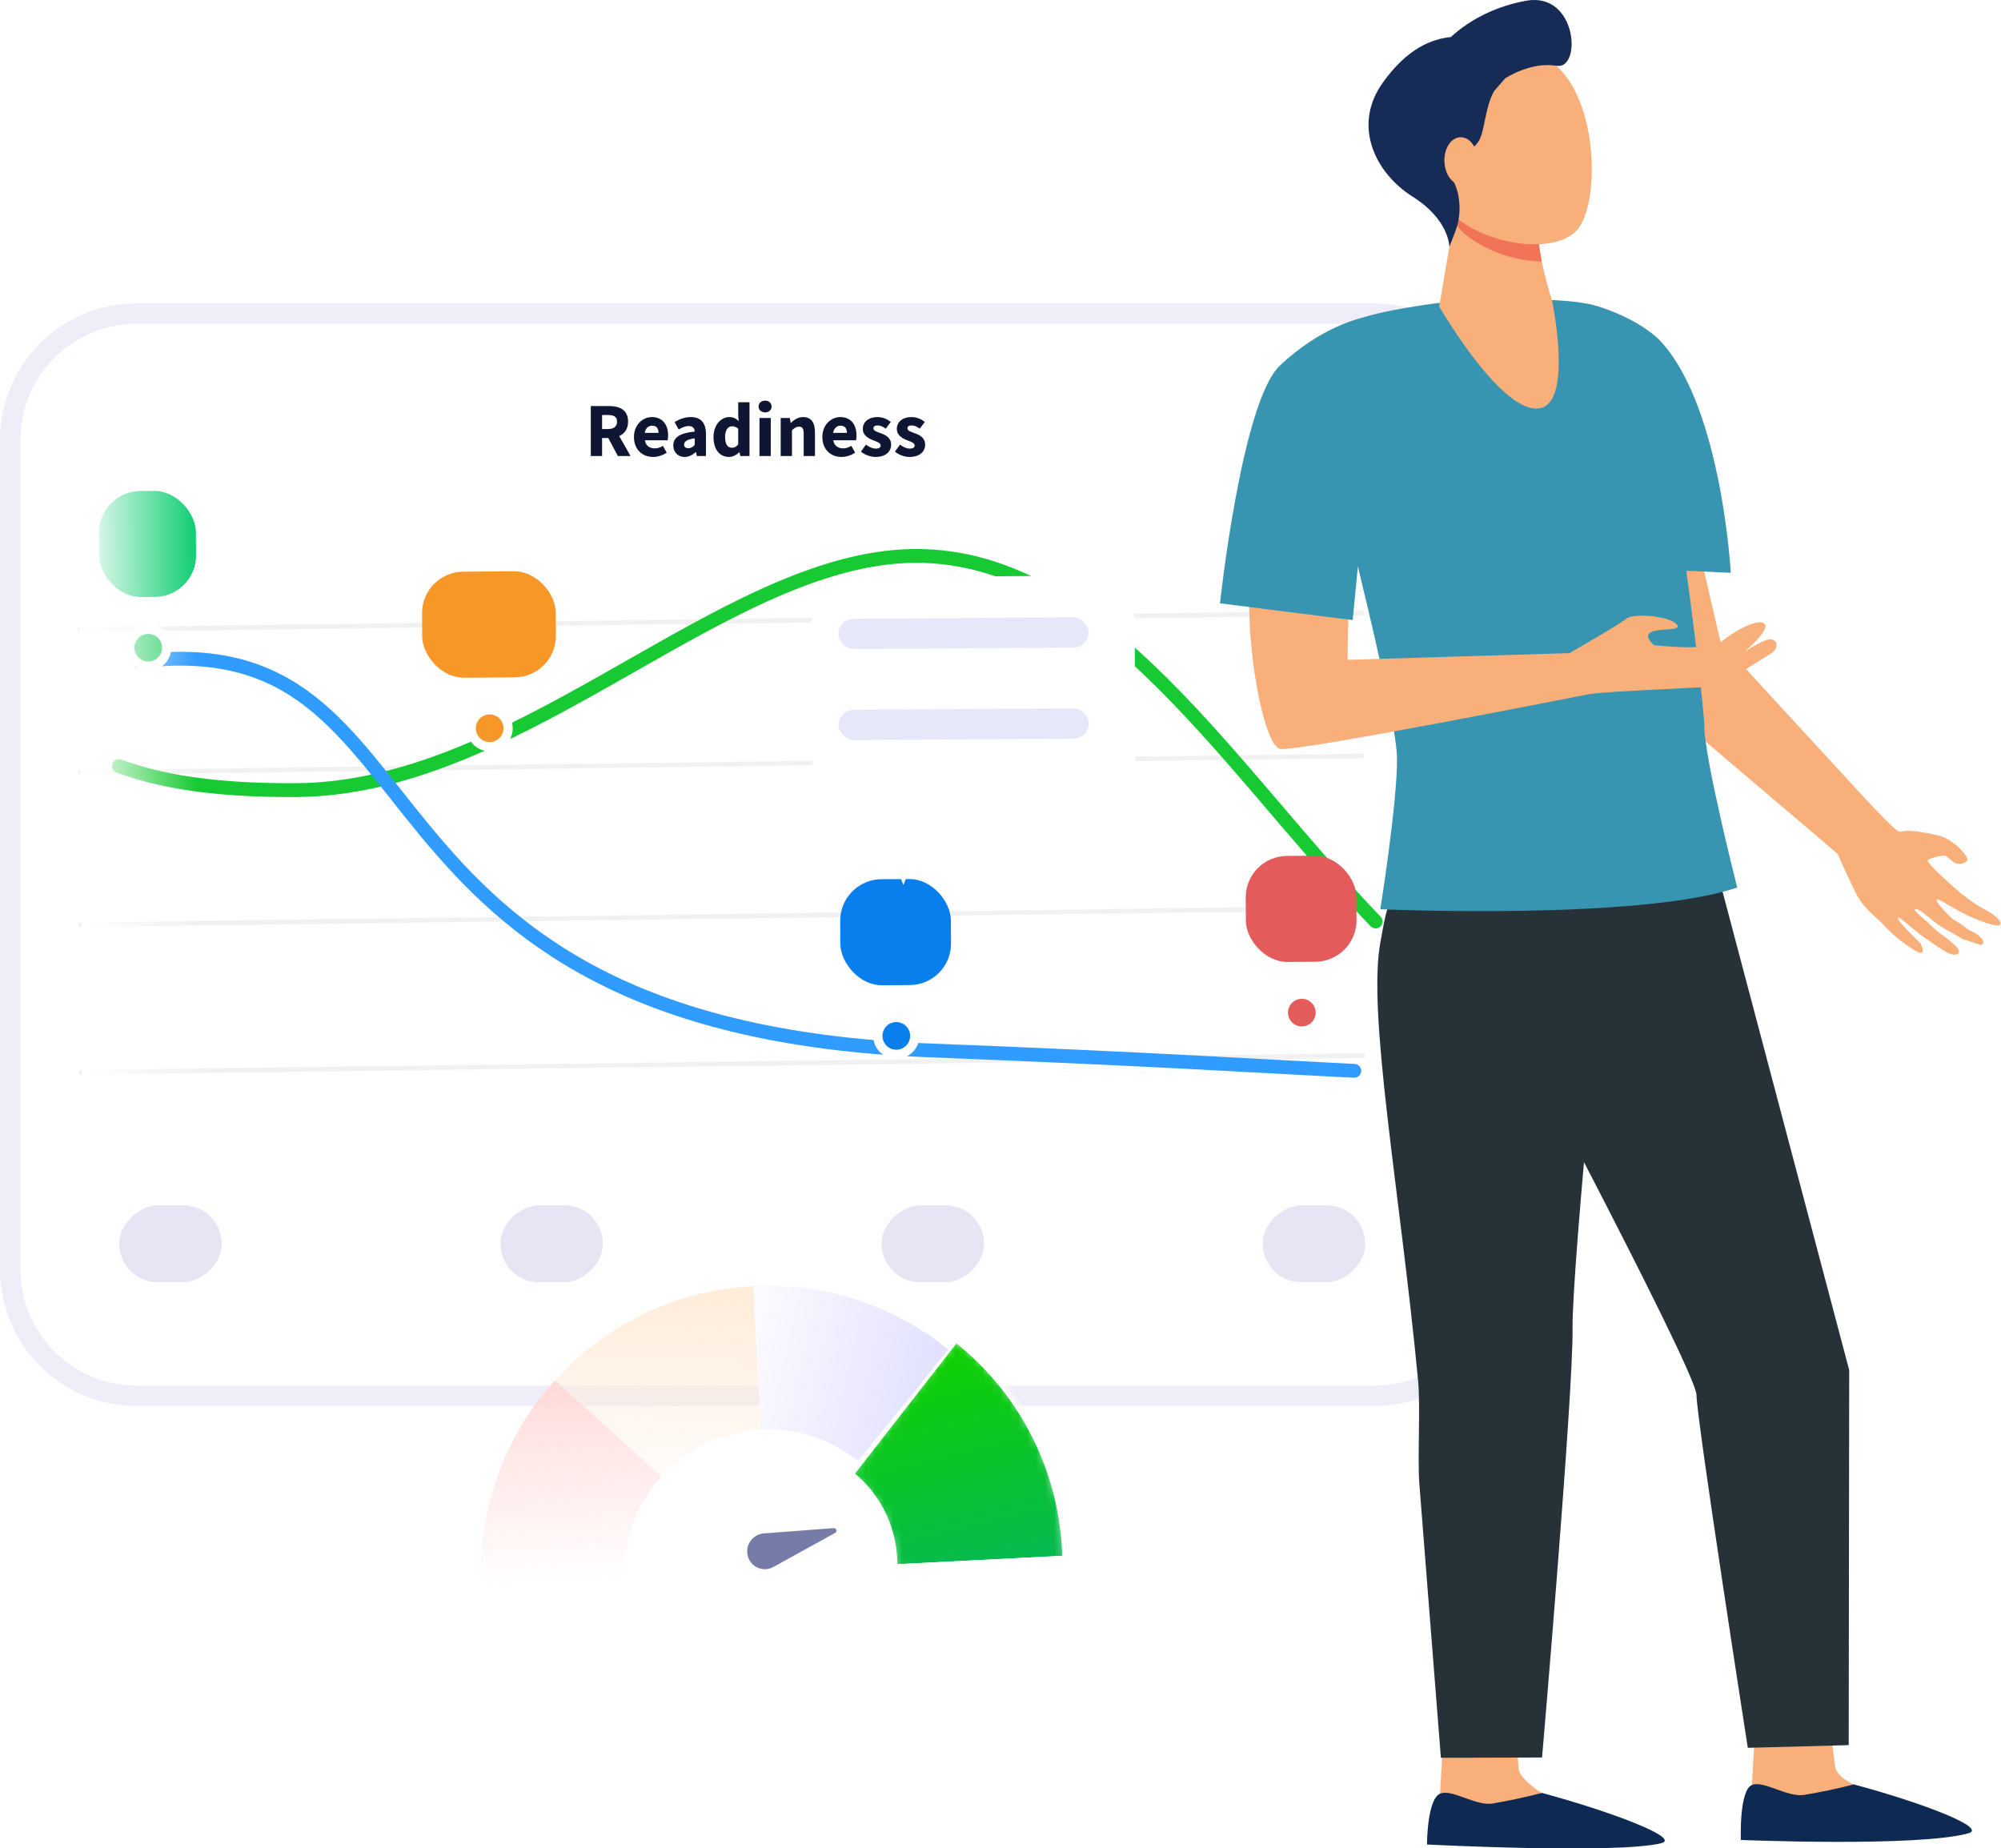 <svg width="223" height="206" viewBox="0 0 223 206" fill="none" xmlns="http://www.w3.org/2000/svg">
<path d="M15.224 34.95L153.181 34.95C160.96 34.95 167.266 41.256 167.267 49.035V141.478C167.266 149.257 160.96 155.564 153.181 155.564H15.224C7.444 155.564 1.138 149.257 1.138 141.478L1.138 49.035C1.138 41.256 7.444 34.95 15.224 34.95Z" fill="white" stroke="#EFEDF8" stroke-width="2.276"/>
<path d="M65.842 50.826V45.252H67.851C69.031 45.252 69.997 45.663 69.997 46.988C69.997 47.808 69.603 48.33 69.005 48.595L70.27 50.826H68.86L67.791 48.817H67.099V50.826H65.842ZM67.099 47.817H67.748C68.406 47.817 68.766 47.535 68.766 46.988C68.766 46.441 68.406 46.252 67.748 46.252H67.099V47.817ZM72.796 50.929C71.582 50.929 70.651 50.108 70.651 48.706C70.651 47.33 71.634 46.483 72.651 46.483C73.856 46.483 74.455 47.364 74.455 48.518C74.455 48.74 74.429 48.971 74.404 49.074H71.865C71.976 49.689 72.403 49.971 72.968 49.971C73.284 49.971 73.574 49.877 73.882 49.689L74.301 50.45C73.865 50.749 73.301 50.929 72.796 50.929ZM71.856 48.244H73.386C73.386 47.774 73.181 47.441 72.677 47.441C72.284 47.441 71.942 47.706 71.856 48.244ZM76.3 50.929C75.522 50.929 75.035 50.364 75.035 49.646C75.035 48.757 75.744 48.27 77.42 48.099C77.394 47.723 77.215 47.483 76.753 47.483C76.394 47.483 76.044 47.629 75.633 47.868L75.18 47.039C75.719 46.714 76.326 46.483 76.993 46.483C78.078 46.483 78.677 47.099 78.677 48.398V50.826H77.651L77.565 50.39H77.531C77.172 50.706 76.779 50.929 76.3 50.929ZM76.728 49.954C77.01 49.954 77.198 49.817 77.42 49.595V48.851C76.531 48.971 76.24 49.227 76.24 49.552C76.24 49.826 76.428 49.954 76.728 49.954ZM81.253 50.929C80.201 50.929 79.517 50.091 79.517 48.706C79.517 47.321 80.381 46.483 81.278 46.483C81.749 46.483 82.031 46.654 82.321 46.928L82.27 46.278V44.833H83.527V50.826H82.501L82.415 50.407H82.381C82.082 50.706 81.663 50.929 81.253 50.929ZM81.578 49.903C81.851 49.903 82.065 49.8 82.27 49.518V47.783C82.048 47.578 81.8 47.509 81.569 47.509C81.167 47.509 80.808 47.885 80.808 48.689C80.808 49.527 81.09 49.903 81.578 49.903ZM84.64 50.826V46.586H85.897V50.826H84.64ZM85.264 45.962C84.845 45.962 84.538 45.688 84.538 45.304C84.538 44.919 84.845 44.654 85.264 44.654C85.692 44.654 85.991 44.919 85.991 45.304C85.991 45.688 85.692 45.962 85.264 45.962ZM87.003 50.826V46.586H88.029L88.114 47.124H88.148C88.507 46.782 88.935 46.483 89.508 46.483C90.431 46.483 90.824 47.133 90.824 48.193V50.826H89.567V48.355C89.567 47.74 89.405 47.552 89.046 47.552C88.73 47.552 88.533 47.697 88.26 47.962V50.826H87.003ZM93.793 50.929C92.579 50.929 91.647 50.108 91.647 48.706C91.647 47.33 92.63 46.483 93.648 46.483C94.853 46.483 95.451 47.364 95.451 48.518C95.451 48.74 95.426 48.971 95.4 49.074H92.861C92.972 49.689 93.4 49.971 93.964 49.971C94.28 49.971 94.571 49.877 94.879 49.689L95.297 50.45C94.862 50.749 94.297 50.929 93.793 50.929ZM92.853 48.244H94.383C94.383 47.774 94.178 47.441 93.673 47.441C93.28 47.441 92.938 47.706 92.853 48.244ZM97.568 50.929C97.012 50.929 96.371 50.689 95.944 50.339L96.508 49.552C96.893 49.843 97.243 49.997 97.602 49.997C97.978 49.997 98.141 49.86 98.141 49.638C98.141 49.356 97.713 49.227 97.277 49.056C96.764 48.86 96.157 48.509 96.157 47.808C96.157 47.022 96.799 46.483 97.782 46.483C98.431 46.483 98.91 46.748 99.278 47.022L98.713 47.774C98.406 47.552 98.115 47.415 97.816 47.415C97.491 47.415 97.337 47.535 97.337 47.748C97.337 48.022 97.73 48.125 98.166 48.287C98.705 48.484 99.312 48.783 99.312 49.561C99.312 50.33 98.705 50.929 97.568 50.929ZM101.358 50.929C100.802 50.929 100.161 50.689 99.734 50.339L100.298 49.552C100.683 49.843 101.033 49.997 101.392 49.997C101.768 49.997 101.931 49.86 101.931 49.638C101.931 49.356 101.503 49.227 101.067 49.056C100.555 48.86 99.948 48.509 99.948 47.808C99.948 47.022 100.589 46.483 101.572 46.483C102.222 46.483 102.7 46.748 103.068 47.022L102.504 47.774C102.196 47.552 101.905 47.415 101.606 47.415C101.281 47.415 101.127 47.535 101.127 47.748C101.127 48.022 101.521 48.125 101.957 48.287C102.495 48.484 103.102 48.783 103.102 49.561C103.102 50.33 102.495 50.929 101.358 50.929Z" fill="#0E1633"/>
<rect x="13.305" y="142.893" width="8.542" height="11.389" rx="4.271" transform="rotate(-90 13.305 142.893)" fill="#E5E5F3"/>
<rect x="13.305" y="142.893" width="8.542" height="11.389" rx="4.271" transform="rotate(-90 13.305 142.893)" fill="#E5E5F3"/>
<rect x="55.785" y="142.893" width="8.542" height="11.389" rx="4.271" transform="rotate(-90 55.785 142.893)" fill="#E5E5F3"/>
<rect x="55.785" y="142.893" width="8.542" height="11.389" rx="4.271" transform="rotate(-90 55.785 142.893)" fill="#E5E5F3"/>
<rect x="98.266" y="142.894" width="8.542" height="11.389" rx="4.271" transform="rotate(-90 98.266 142.894)" fill="#E5E5F3"/>
<rect x="98.266" y="142.894" width="8.542" height="11.389" rx="4.271" transform="rotate(-90 98.266 142.894)" fill="#E5E5F3"/>
<rect x="140.742" y="142.893" width="8.542" height="11.389" rx="4.271" transform="rotate(-90 140.742 142.893)" fill="#E5E5F3"/>
<rect x="140.742" y="142.893" width="8.542" height="11.389" rx="4.271" transform="rotate(-90 140.742 142.893)" fill="#E5E5F3"/>
<line y1="-0.257" x2="143.266" y2="-0.257" transform="matrix(1 -0.013 0.004 1 8.812 119.765)" stroke="#F1F1F1" stroke-width="0.514"/>
<line y1="-0.257" x2="143.266" y2="-0.257" transform="matrix(1 -0.013 0.004 1 8.754 103.319)" stroke="#F1F1F1" stroke-width="0.514"/>
<line y1="-0.257" x2="143.266" y2="-0.257" transform="matrix(1 -0.013 0.004 1 8.695 86.362)" stroke="#F1F1F1" stroke-width="0.514"/>
<line y1="-0.257" x2="143.266" y2="-0.257" transform="matrix(1 -0.013 0.004 1 8.695 70.433)" stroke="#F1F1F1" stroke-width="0.514"/>
<path d="M13.246 85.376C17.693 87.036 23.767 88.119 33.033 88.058C56.969 87.898 78.318 64.692 98.686 62.172C121.349 59.368 136.017 84.725 153.307 102.705" stroke="#17CA33" stroke-width="1.542" stroke-linecap="round"/>
<path d="M15.521 73.716C50.829 69.329 36.174 114.457 103.626 117.069C128.434 118.029 141.232 118.873 150.926 119.344" stroke="#319CFF" stroke-width="1.542" stroke-linecap="round"/>
<rect x="138.797" y="95.424" width="12.333" height="11.819" rx="4.625" transform="rotate(-0.381 138.797 95.424)" fill="#E45B5B"/>
<path d="M145.07 110.8C146.205 110.793 147.132 111.707 147.139 112.842C147.146 113.977 146.232 114.904 145.097 114.912C143.962 114.919 143.036 114.005 143.028 112.87C143.02 111.735 143.935 110.808 145.07 110.8Z" fill="#E45B5B" stroke="white" stroke-width="1.028"/>
<rect x="93.606" y="98.02" width="12.333" height="11.819" rx="4.625" transform="rotate(-0.381 93.606 98.02)" fill="#097FED"/>
<path d="M99.874 113.395C101.01 113.388 101.936 114.302 101.944 115.437C101.951 116.572 101.037 117.499 99.902 117.507C98.767 117.514 97.84 116.6 97.832 115.465C97.825 114.329 98.739 113.403 99.874 113.395Z" fill="#097FED" stroke="white" stroke-width="1.028"/>
<rect x="47.004" y="63.743" width="14.903" height="11.819" rx="4.625" transform="rotate(-0.381 47.004 63.743)" fill="#F69728"/>
<path d="M54.558 79.11C55.693 79.103 56.62 80.017 56.627 81.152C56.635 82.287 55.72 83.213 54.585 83.221C53.45 83.229 52.524 82.314 52.516 81.179C52.509 80.044 53.423 79.118 54.558 79.11Z" fill="#F69728" stroke="white" stroke-width="1.028"/>
<rect x="11.008" y="54.752" width="10.792" height="11.819" rx="4.625" transform="rotate(-0.381 11.008 54.752)" fill="#10CE73"/>
<path d="M16.507 70.133C17.642 70.126 18.569 71.04 18.577 72.175C18.584 73.31 17.67 74.237 16.535 74.244C15.399 74.252 14.473 73.338 14.465 72.202C14.458 71.067 15.372 70.141 16.507 70.133Z" fill="#39D271" stroke="white" stroke-width="1.028"/>
<g filter="url(#filter0_d_18245_93152)">
<path d="M88.917 67.446C88.898 64.608 91.183 62.292 94.022 62.273L119.734 62.102C122.572 62.083 124.888 64.368 124.907 67.207L125.033 86.201C125.052 89.046 122.755 91.366 119.909 91.374L102.901 91.423C101.844 91.426 100.897 92.075 100.514 93.06L99.142 96.581L97.729 93.091C97.33 92.106 96.365 91.468 95.302 91.487L94.274 91.505C91.414 91.557 89.062 89.262 89.043 86.401L88.917 67.446Z" fill="white"/>
</g>
<rect x="93.422" y="68.968" width="27.875" height="3.383" rx="1.692" transform="rotate(-0.381 93.422 68.968)" fill="#E6E8FA"/>
<rect x="93.449" y="79.116" width="27.875" height="3.383" rx="1.692" transform="rotate(-0.381 93.449 79.116)" fill="#E6E8FA"/>
<rect x="8.695" y="49.311" width="13.005" height="73.827" transform="rotate(-0.381 8.695 49.311)" fill="url(#paint0_linear_18245_93152)"/>
<g clip-path="url(#clip0_18245_93152)">
<mask id="path-25-inside-1_18245_93152" fill="white">
<path d="M106.519 149.101C110.544 152.239 113.759 156.295 115.897 160.929C118.034 165.563 119.032 170.642 118.807 175.74L99.547 174.889C99.637 172.863 99.24 170.845 98.391 169.004C97.541 167.163 96.264 165.551 94.665 164.304L106.519 149.101Z"/>
</mask>
<path d="M106.519 149.101C110.544 152.239 113.759 156.295 115.897 160.929C118.034 165.563 119.032 170.642 118.807 175.74L99.547 174.889C99.637 172.863 99.24 170.845 98.391 169.004C97.541 167.163 96.264 165.551 94.665 164.304L106.519 149.101Z" fill="url(#paint1_linear_18245_93152)" stroke="white" stroke-width="0.889" mask="url(#path-25-inside-1_18245_93152)"/>
<path d="M83.948 143.336C91.814 142.937 99.551 145.454 105.677 150.405L95.623 162.844C92.56 160.369 88.691 159.11 84.758 159.309L83.948 143.336Z" fill="url(#paint2_linear_18245_93152)"/>
<path d="M61.832 153.838C64.648 150.721 68.051 148.19 71.845 146.387C75.64 144.585 79.752 143.548 83.948 143.336L84.758 159.309C82.66 159.416 80.604 159.934 78.707 160.835C76.809 161.736 75.108 163.002 73.7 164.561L61.832 153.838Z" fill="url(#paint3_linear_18245_93152)"/>
<path d="M53.62 176.903C53.407 172.708 54.023 168.512 55.432 164.554C56.841 160.597 59.016 156.956 61.832 153.838L73.7 164.561C72.292 166.119 71.204 167.94 70.5 169.919C69.796 171.898 69.488 173.996 69.594 176.093L53.62 176.903Z" fill="url(#paint4_linear_18245_93152)"/>
<path d="M85.118 170.789L92.903 170.2C93.327 170.168 93.49 170.738 93.117 170.944L86.25 174.737C85.031 175.41 83.52 174.738 83.21 173.384C82.922 172.12 83.829 170.886 85.118 170.789Z" fill="#767BA8" stroke="white" stroke-width="0.222"/>
</g>
<g clip-path="url(#clip1_18245_93152)">
<path fill-rule="evenodd" clip-rule="evenodd" d="M216.008 93.115C212.18 92.221 212.086 92.799 211.602 92.668C211.028 92.519 206.349 87.363 206.349 87.363C206.349 87.363 192.427 72.247 191.71 71.404L187.138 51.728H174.139C174.139 51.728 179.841 72.977 180.383 74.021C180.925 75.065 202.924 93.496 204.789 95.173C204.789 95.173 206.017 97.924 206.86 99.613C207.702 101.302 209.477 102.547 209.809 102.968C210.774 104.038 211.911 104.993 213.189 105.805C215.008 106.983 214.031 105.142 214.031 105.142C214.031 105.142 211.203 102.439 211.526 102.275C211.781 102.144 213.206 103.699 215.201 105.007C215.716 105.358 216.223 105.69 216.694 105.988C217.926 106.782 218.957 106.361 217.85 105.339C217.358 104.872 216.818 104.44 216.236 104.049C215.72 103.658 215.246 103.231 214.82 102.771C214.3 102.351 213.815 101.903 213.368 101.429C213.453 101.429 213.426 101.149 213.986 101.496C214.659 101.91 215.815 103.069 216.873 103.602C217.474 103.915 218.666 104.627 218.666 104.627C218.666 104.627 220.759 105.373 220.867 105.309C221.458 104.825 220.257 103.964 219.365 103.632C218.854 103.194 218.286 102.805 217.671 102.472C217.671 102.472 215.524 100.519 215.878 100.236C216.035 100.12 217.541 101.183 219.248 102.01C220.826 102.756 222.606 103.337 222.875 103.088C223.323 102.674 221.705 101.645 221.705 101.645C221.705 101.645 220.512 100.996 220.14 100.75C219.768 100.504 218.5 99.542 218.5 99.542C218.5 99.542 214.466 96.079 214.856 95.848C215.246 95.617 216.461 95.266 216.81 95.401C217.16 95.535 217.604 96.079 217.953 96.213C218.173 96.289 218.416 96.302 218.645 96.251C218.874 96.199 219.077 96.087 219.222 95.93C219.504 95.583 218.195 94.357 218.195 94.357C218.195 94.357 217.115 93.362 216.008 93.115Z" fill="#F9AF79"/>
<path fill-rule="evenodd" clip-rule="evenodd" d="M195.62 192.215L195.239 199.026C195.082 199.906 194.436 202.042 194.445 202.821C194.481 205.773 210.196 200.185 206.646 198.91C206.323 198.795 204.633 197.915 204.517 196.905C204.333 195.361 203.885 192.248 203.885 192.248L195.62 192.215Z" fill="#F9AF79"/>
<path fill-rule="evenodd" clip-rule="evenodd" d="M206.604 198.875C204.768 199.35 202.902 199.744 201.015 200.053C199.119 200.303 196.591 198.428 195.26 198.935C193.79 199.513 194.009 205.067 194.009 205.067C194.009 205.067 213.794 205.88 219.365 204.322C221.57 203.733 214.202 200.915 206.604 198.875Z" fill="#0E2952"/>
<path fill-rule="evenodd" clip-rule="evenodd" d="M160.866 193.158L160.48 199.988C160.323 200.849 159.678 202.97 159.687 203.783C159.723 206.735 175.437 201.132 171.883 199.853C171.565 199.738 169.368 198.198 169.252 197.203C169.068 195.645 169.126 193.192 169.126 193.192L160.866 193.158Z" fill="#F9AF79"/>
<path fill-rule="evenodd" clip-rule="evenodd" d="M171.846 199.824C170.009 200.3 168.143 200.7 166.257 201.02C164.361 201.251 161.838 199.376 160.502 199.902C159.032 200.484 159.032 205.572 159.032 205.572C159.032 205.572 180.192 206.664 185.15 205.423C187.377 204.86 179.444 201.878 171.846 199.824Z" fill="#0E2952"/>
<path fill-rule="evenodd" clip-rule="evenodd" d="M184.661 94.74L191.362 97.074L206.082 152.698L206.028 194.499L194.782 194.797C194.782 194.797 189.099 158.301 189.063 155.468C189.027 152.635 164.218 106.092 164.218 106.092L184.661 94.74Z" fill="#263238"/>
<path fill-rule="evenodd" clip-rule="evenodd" d="M179.547 97.854C179.547 97.854 175.163 140.833 175.253 148.076C175.343 155.32 171.855 195.876 171.855 195.876L160.578 195.909C160.578 195.909 159.614 183.577 158.18 165.415C157.956 162.563 158.319 156.841 158.037 153.858C156.024 132.691 152.308 112.77 153.868 104.848C154.115 103.573 154.576 100.24 155.545 99.394C162.851 93.001 179.547 97.854 179.547 97.854Z" fill="#263238"/>
<path fill-rule="evenodd" clip-rule="evenodd" d="M192.887 63.845L179.234 63.2C179.234 63.2 178.431 53.053 178.378 48.214C178.302 42.346 176.047 33.712 176.89 33.861C179.256 34.309 183.353 36.068 185.271 38.253C191.91 45.779 192.887 63.845 192.887 63.845Z" fill="#3795B2"/>
<path fill-rule="evenodd" clip-rule="evenodd" d="M160.186 33.779C160.186 33.779 152.414 34.755 150.383 36.015C148.093 37.439 145.574 40.623 145.574 40.623C145.574 40.623 155.587 78.1 155.686 84.43C155.758 89.302 153.826 101.335 153.826 101.335C153.826 101.335 182.714 102.61 193.605 98.916C193.605 98.916 189.975 84.675 189.93 80.918C189.885 77.16 185.331 43.109 184.363 40.739C183.467 38.584 181.88 34.722 176.591 33.793C171.302 32.865 160.186 33.779 160.186 33.779Z" fill="#3795B2"/>
<path fill-rule="evenodd" clip-rule="evenodd" d="M162.183 23.654L160.39 34.159C160.39 34.159 167.561 46.591 171.761 45.462C175.271 44.533 172.971 33.495 172.971 33.495C172.971 33.495 170.99 27.594 171.515 24.612C172.039 21.629 162.183 23.654 162.183 23.654Z" fill="#F9AF79"/>
<path fill-rule="evenodd" clip-rule="evenodd" d="M171.515 24.612C172.053 21.63 162.184 23.669 162.184 23.669L162.036 24.545C162.294 25.075 162.663 25.564 163.125 25.987C165.442 27.913 168.547 29.043 171.82 29.152C171.498 27.546 171.296 25.823 171.515 24.612Z" fill="#F27458"/>
<path fill-rule="evenodd" clip-rule="evenodd" d="M160.377 8.835C160.099 8.749 158.284 20.802 162.049 24.067C165.814 27.333 173.08 28.373 175.652 25.741C178.49 22.837 178.189 9.912 172.358 6.546C166.527 3.18 160.377 8.835 160.377 8.835Z" fill="#F9AF79"/>
<path fill-rule="evenodd" clip-rule="evenodd" d="M170.072 0.082C166.84 0.674 163.909 2.088 161.686 4.127C159.655 4.343 156.903 5.286 154.102 9.215C150.655 14.039 153.308 19.325 157.423 21.913C161.538 24.5 161.524 27.504 161.524 27.504L162.143 25.916C162.608 24.736 162.761 23.486 162.591 22.252C162.509 21.491 162.277 20.747 161.905 20.049C160.901 18.308 163.976 17.13 164.828 15.672C165.478 14.554 165.478 11.993 166.509 10.151L167.746 8.727C167.746 8.727 170.619 6.837 173.461 7.333C176.302 7.829 175.8 -0.947 170.072 0.082Z" fill="#172B57"/>
<path fill-rule="evenodd" clip-rule="evenodd" d="M164.681 17.901C164.731 19.358 163.937 20.57 162.915 20.604C161.893 20.637 161.015 19.444 160.97 17.994C160.925 16.544 161.714 15.31 162.763 15.295C163.812 15.28 164.632 16.41 164.681 17.901Z" fill="#F9AF79"/>
<path fill-rule="evenodd" clip-rule="evenodd" d="M148.452 38.717C151.07 38.635 153.562 52.987 151.917 54.412C150.272 55.836 150.178 73.539 150.178 73.539L174.871 72.794V72.812C175.346 72.529 180.487 69.595 181.218 68.965C181.948 68.335 185.762 68.593 186.771 69.495C187.779 70.397 184.862 69.961 183.979 70.457C183.096 70.952 184.36 71.914 184.36 71.914C184.36 71.914 190.635 72.615 191.836 71.541C193.037 70.468 196.282 68.589 196.739 69.677C196.972 70.24 195.31 71.914 194.377 72.66C195.547 71.914 196.955 71.116 197.439 71.251C198.335 71.5 197.972 72.443 197.497 72.742C197.022 73.04 192.087 76.205 191.316 76.436C190.545 76.667 179.003 76.999 177.009 77.379C177.009 77.379 144.517 83.828 142.661 83.463C141.03 83.131 139.3 74.483 139.215 67.836C139.129 61.189 140.272 38.982 148.452 38.717Z" fill="#F9AF79"/>
<path fill-rule="evenodd" clip-rule="evenodd" d="M151.808 35.422C151.808 35.422 147.263 36.335 142.611 40.775C138.38 44.801 135.959 67.243 135.959 67.243L150.751 69.107L151.8 58.267C157.963 50.334 159.451 40.92 151.808 35.422Z" fill="#3795B2"/>
</g>
<defs>
<filter id="filter0_d_18245_93152" x="84.807" y="58.505" width="47.423" height="45.784" filterUnits="userSpaceOnUse" color-interpolation-filters="sRGB">
<feFlood flood-opacity="0" result="BackgroundImageFix"/>
<feColorMatrix in="SourceAlpha" type="matrix" values="0 0 0 0 0 0 0 0 0 0 0 0 0 0 0 0 0 0 127 0" result="hardAlpha"/>
<feOffset dx="1.542" dy="2.056"/>
<feGaussianBlur stdDeviation="2.826"/>
<feComposite in2="hardAlpha" operator="out"/>
<feColorMatrix type="matrix" values="0 0 0 0 0.132 0 0 0 0 0.254 0 0 0 0 0.567 0 0 0 0.25 0"/>
<feBlend mode="normal" in2="BackgroundImageFix" result="effect1_dropShadow_18245_93152"/>
<feBlend mode="normal" in="SourceGraphic" in2="effect1_dropShadow_18245_93152" result="shape"/>
</filter>
<linearGradient id="paint0_linear_18245_93152" x1="8.695" y1="86.224" x2="21.7" y2="86.224" gradientUnits="userSpaceOnUse">
<stop stop-color="white"/>
<stop offset="1" stop-color="white" stop-opacity="0"/>
</linearGradient>
<linearGradient id="paint1_linear_18245_93152" x1="100.997" y1="179.204" x2="94.824" y2="154.04" gradientUnits="userSpaceOnUse">
<stop stop-color="#05B856"/>
<stop offset="1" stop-color="#0FCF05"/>
</linearGradient>
<linearGradient id="paint2_linear_18245_93152" x1="104.136" y1="160.045" x2="78.792" y2="154.293" gradientUnits="userSpaceOnUse">
<stop stop-color="#E0DFFF"/>
<stop offset="1" stop-color="white"/>
</linearGradient>
<linearGradient id="paint3_linear_18245_93152" x1="84.007" y1="143.333" x2="83.339" y2="168.69" gradientUnits="userSpaceOnUse">
<stop stop-color="#FFECD9"/>
<stop offset="1" stop-color="#FFECD9" stop-opacity="0"/>
</linearGradient>
<linearGradient id="paint4_linear_18245_93152" x1="60.893" y1="153.794" x2="62.046" y2="176.535" gradientUnits="userSpaceOnUse">
<stop stop-color="#FFDBD9"/>
<stop offset="1" stop-color="#FFDBD9" stop-opacity="0"/>
</linearGradient>
<clipPath id="clip0_18245_93152">
<rect width="65.311" height="31.767" fill="white" transform="translate(52 144.955) rotate(-2.903)"/>
</clipPath>
<clipPath id="clip1_18245_93152">
<rect width="87" height="206" fill="white" transform="matrix(-1 0 0 1 222.957 0)"/>
</clipPath>
</defs>
</svg>

